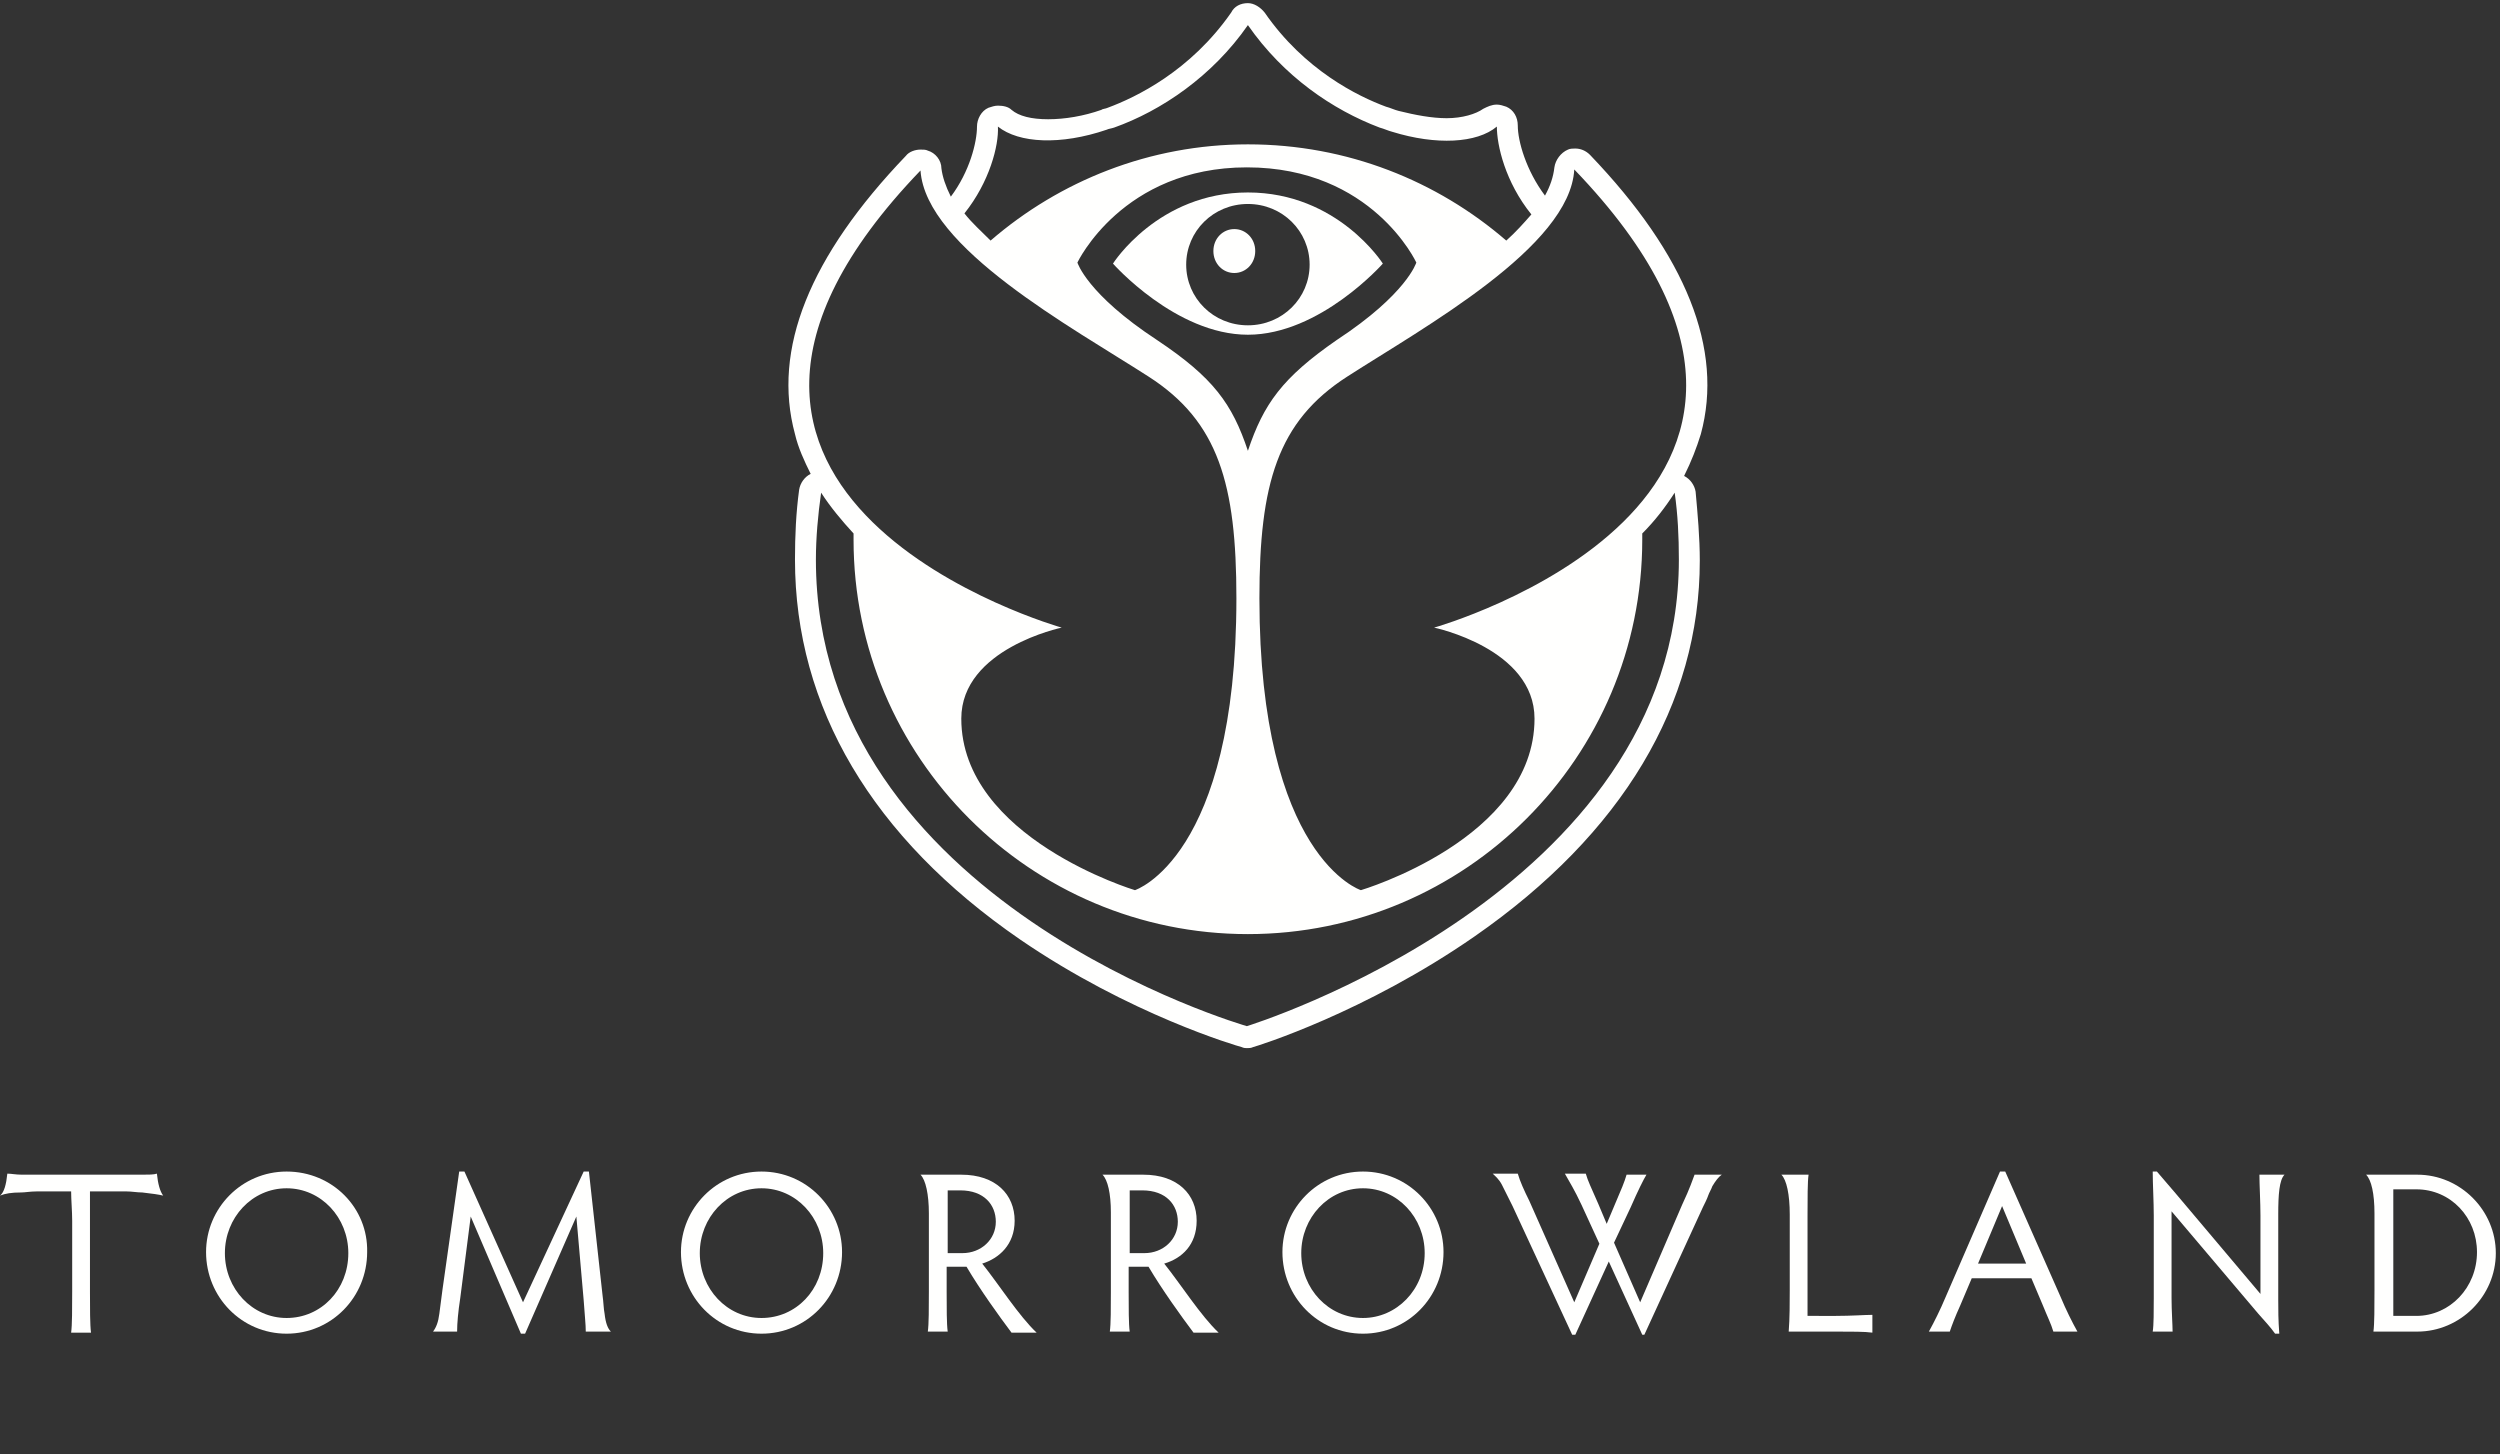 <?xml version="1.0" encoding="UTF-8"?>
<svg xmlns="http://www.w3.org/2000/svg" xmlns:xlink="http://www.w3.org/1999/xlink" version="1.1" id="Layer_1" x="0px" y="0px" viewBox="0 0 239 139" style="enable-background:new 0 0 239 139;" xml:space="preserve">
<rect x="0" y="0" width="239" height="139" fill="#333333" stroke="none"/>
<style type="text/css">
    .st0{fill-rule:evenodd;clip-rule:evenodd;fill:#FFFFFE;}
</style>
<g id="Page-1">
    <g transform="translate(-601, -2734)">
        <g id="Footer" transform="translate(505, 2734)">
            <g id="TML_LOGO_2016_VECTOR_FULL-WHITE" transform="translate(96, 0)">
                <path id="Fill-1" class="st0" d="M119.3,31.1c-3.3,0-5.9-2.6-5.9-5.8s2.6-5.8,5.9-5.8s5.9,2.6,5.9,5.8      C125.2,28.5,122.6,31.1,119.3,31.1z M132.2,25.2c0,0-4.3-6.8-12.9-6.8l0,0l0,0c-8.6,0-12.9,6.8-12.9,6.8s6,6.8,12.9,6.8l0,0l0,0      C126.2,32,132.2,25.2,132.2,25.2L132.2,25.2z"></path>
                <path id="Fill-2" class="st0" d="M118,21.9c-1.1,0-2,0.9-2,2.1s0.9,2.1,2,2.1s2-0.9,2-2.1S119.1,21.9,118,21.9"></path>
                <path id="Fill-3" class="st0" d="M78.5,47.1c0.9,1.4,2,2.7,3.1,3.9c0,0.2,0,0.4,0,0.6c0,20.8,16.9,37.7,37.7,37.7      S157,72.4,157,51.6c0-0.2,0-0.4,0-0.6c1.2-1.2,2.2-2.5,3.1-3.9c0.3,2.1,0.4,4.2,0.4,6.4c0,31.9-41.3,44.6-41.3,44.6      S78,86.3,78,53.5C78,51.4,78.2,49.2,78.5,47.1z M109.8,36c6.7,4.3,8.4,10.3,8.4,21.2c0,24.8-9.7,27.9-9.7,27.9      s-16.6-5-16.6-16.4c0-6.7,9.6-8.7,9.6-8.7S57.8,47.7,88,16.3C88.5,23.7,102.5,31.3,109.8,36z M144,23      c-6.6-5.7-15.2-9.2-24.7-9.2c-9.4,0-18,3.5-24.6,9.2c-0.9-0.9-1.8-1.7-2.5-2.6c2.4-3,3.3-6.5,3.2-8.3c2,1.6,6,1.8,10.4,0.3      c0.2-0.1,0.4-0.1,0.7-0.2c4.5-1.6,9.4-4.9,12.8-9.8c3.4,4.9,8.1,8.1,12.6,9.8c0.4,0.1,0.8,0.3,1.2,0.4c4.2,1.3,8.1,1.1,10-0.5      c0,1.8,0.8,5.3,3.3,8.4C145.7,21.3,144.9,22.2,144,23z M119.3,43.1c-1.5-4.5-3.3-7-8.7-10.6c-6.7-4.4-7.6-7.4-7.6-7.4      s4.3-9.1,16.2-9.1l0,0l0,0c12,0,16.2,9.1,16.2,9.1s-0.9,3-7.6,7.4C122.6,36.1,120.8,38.6,119.3,43.1z M146.7,68.7      c0,11.5-16.6,16.4-16.6,16.4s-9.7-3.1-9.7-27.9c0-10.9,1.7-16.9,8.4-21.2c7.3-4.7,21.3-12.4,21.7-19.8      C180.8,47.7,137.1,60,137.1,60S146.7,62,146.7,68.7z M162.6,41.5c2.2-8.1-1.4-17.1-10.6-26.7c-0.4-0.4-0.9-0.6-1.4-0.6      c-0.2,0-0.5,0-0.7,0.1c-0.7,0.3-1.2,1-1.3,1.7c-0.1,0.9-0.4,1.8-0.9,2.7l0,0l0,0c-1.8-2.4-2.6-5.2-2.6-6.7      c0-0.8-0.4-1.5-1.1-1.8c-0.3-0.1-0.6-0.2-0.9-0.2c-0.5,0-0.9,0.2-1.3,0.4c-0.7,0.5-2,0.9-3.5,0.9c-1.4,0-3-0.3-4.6-0.7      c-0.4-0.1-0.8-0.3-1.2-0.4c-2.7-1-7.8-3.5-11.6-9c-0.4-0.5-1-0.9-1.6-0.9c-0.7,0-1.3,0.3-1.6,0.9c-3.9,5.6-9.1,8.1-11.8,9.1      c-0.2,0.1-0.5,0.1-0.6,0.2c-1.7,0.6-3.5,0.9-5.1,0.9s-2.8-0.3-3.5-0.9c-0.3-0.3-0.8-0.4-1.3-0.4c-0.3,0-0.6,0.1-0.9,0.2      c-0.7,0.3-1.1,1.1-1.1,1.8c0,1.5-0.7,4.3-2.5,6.7l0,0l0,0c-0.5-1-0.8-1.9-0.9-2.7c0-0.8-0.6-1.5-1.3-1.7      c-0.2-0.1-0.4-0.1-0.7-0.1c-0.5,0-1.1,0.2-1.4,0.6C77.4,24.5,73.8,33.4,76,41.5c0.3,1.3,0.9,2.6,1.5,3.8l0,0l0,0      c-0.6,0.3-1,0.9-1.1,1.5C76.1,49,76,51.2,76,53.5c0,14.1,7.4,26.6,21.5,36.3c10.5,7.2,20.8,10.2,21.2,10.3      c0.2,0.1,0.4,0.1,0.5,0.1c0.2,0,0.4,0,0.6-0.1c0.4-0.1,10.7-3.3,21.2-10.6c14.1-9.8,21.5-22.2,21.5-35.9c0-2.2-0.2-4.4-0.4-6.6      c-0.1-0.6-0.5-1.2-1.1-1.5l0,0l0,0C161.7,44.1,162.2,42.8,162.6,41.5L162.6,41.5z"></path>
                <path id="Fill-4" class="st0" d="M27.4,126c-3.3,0-5.9-2.8-5.9-6.2c0-3.4,2.6-6.2,5.9-6.2s5.9,2.8,5.9,6.2      C33.3,123.3,30.7,126,27.4,126z M27.4,112c-4.3,0-7.7,3.5-7.7,7.7c0,4.3,3.4,7.8,7.7,7.8s7.7-3.5,7.7-7.8      C35.2,115.5,31.8,112,27.4,112L27.4,112z"></path>
                <path id="Fill-5" class="st0" d="M72.8,126c-3.3,0-5.9-2.8-5.9-6.2c0-3.4,2.6-6.2,5.9-6.2s5.9,2.8,5.9,6.2      C78.7,123.3,76.1,126,72.8,126z M72.8,112c-4.3,0-7.7,3.5-7.7,7.7c0,4.3,3.4,7.8,7.7,7.8c4.3,0,7.7-3.5,7.7-7.8      C80.5,115.5,77.1,112,72.8,112L72.8,112z"></path>
                <path id="Fill-6" class="st0" d="M92,119.8h-1.4v-6h1.2c2.3,0,3.4,1.4,3.4,3C95.2,118.5,93.8,119.8,92,119.8z M97,116.7      c0-2.5-1.8-4.4-5.1-4.4h-2.3l0,0h-0.1H88c0.5,0.5,0.8,1.9,0.8,3.7c0,0.1,0,0.1,0,0.2v7.3c0,1.5,0,3.1-0.1,3.8h1.9      c-0.1-0.7-0.1-2.3-0.1-3.8v-2.4h1.2c0.2,0,0.5,0,0.7,0c1.3,2.2,3.1,4.7,4.3,6.3h2.4c-1.7-1.6-3.6-4.6-5.2-6.6      C95.5,120.3,97,119,97,116.7L97,116.7z"></path>
                <path id="Fill-7" class="st0" d="M130.3,126c-3.3,0-5.9-2.8-5.9-6.2c0-3.4,2.6-6.2,5.9-6.2s5.9,2.8,5.9,6.2      C136.2,123.3,133.5,126,130.3,126z M130.3,112c-4.3,0-7.7,3.5-7.7,7.7c0,4.3,3.4,7.8,7.7,7.8c4.3,0,7.7-3.5,7.7-7.8      C138,115.5,134.6,112,130.3,112L130.3,112z"></path>
                <path id="Fill-8" class="st0" d="M172.8,125.8v-9.6c0-1.5,0-3.3,0.1-3.9h-2.6c0.5,0.5,0.8,1.9,0.8,3.8l0,0v0.1v3.2l0,0v4      c0,1,0,2.7-0.1,3.9h4.5c1.5,0,2.8,0,3.5,0.1v-1.7c-0.7,0-2,0.1-3.5,0.1H172.8"></path>
                <path id="Fill-9" class="st0" d="M189.1,120.8l2.3-5.5l2.3,5.5H189.1z M191.7,112h-0.5l-5.2,12c-0.5,1.2-1.1,2.4-1.6,3.3h2      c0.2-0.6,0.5-1.4,1-2.5l1.1-2.6h5.7l1.1,2.6c0.4,1,0.8,1.8,1,2.5h2.3c-0.5-0.9-1.1-2.1-1.6-3.3L191.7,112L191.7,112z"></path>
                <path id="Fill-10" class="st0" d="M231,125.8h-2.2v-12.1h2.2c3.3,0,5.8,2.7,5.8,6C236.8,123.1,234.2,125.8,231,125.8z       M231.1,112.3h-3.4l0,0l0,0l0,0c-0.1,0-1.5,0-1.5,0c0.5,0.5,0.8,1.8,0.8,3.7v0.1l0,0v0.1v3.2l0,0v4c0,1.5,0,3.2-0.1,3.9h4.2      c4.1,0,7.5-3.4,7.5-7.5S235.2,112.3,231.1,112.3L231.1,112.3z"></path>
                <path id="Fill-11" class="st0" d="M109.4,119.8H108v-6h1.2c2.3,0,3.4,1.4,3.4,3C112.6,118.5,111.2,119.8,109.4,119.8z       M114.4,116.7c0-2.5-1.8-4.4-5.1-4.4H107l0,0h-0.1h-1.5c0.5,0.5,0.8,1.8,0.8,3.6c0,0.1,0,0.1,0,0.2l0,0v0.1v3.2l0,0v4.1      c0,1.5,0,3.1-0.1,3.8h1.9c-0.1-0.7-0.1-2.3-0.1-3.8v-2.4h1.2c0.2,0,0.5,0,0.7,0c1.3,2.2,3.1,4.7,4.3,6.3h2.4      c-1.7-1.6-3.6-4.6-5.2-6.6C113,120.3,114.4,119,114.4,116.7L114.4,116.7z"></path>
                <path id="Fill-12" class="st0" d="M57.8,125.6c-0.1-0.5-0.1-1.1-0.2-1.8L56.3,112h-0.5L50,124.5L44.4,112h-0.5l-1.6,11.3      c-0.1,0.8-0.2,1.6-0.3,2.3c-0.1,0.8-0.3,1.3-0.6,1.7h1.3h1c0-0.8,0.1-1.9,0.3-3.2l1-7.8l4.8,11.2h0.4l4.9-11.2l0.7,8      c0.1,1.5,0.2,2.3,0.2,3h2.4C58.1,127,57.9,126.5,57.8,125.6L57.8,125.6"></path>
                <path id="Fill-13" class="st0" d="M162,112.3c-0.2,0.5-0.4,1.2-1.2,2.9l-4,9.3l-2.5-5.7l1.6-3.4c0.7-1.6,1.2-2.6,1.5-3.1h-1.9      c-0.2,0.7-0.5,1.4-1.1,2.8l-0.8,1.9l-0.8-1.9c-0.7-1.6-1-2.2-1.2-2.9h-2c0.5,0.9,0.9,1.5,1.6,3l1.7,3.7l-2.4,5.6l-4.3-9.7      c-0.5-1-0.9-1.9-1.1-2.6h-2.4c0.2,0.2,0.6,0.5,0.9,1.1c0.3,0.6,0.6,1.2,1,2l5.7,12.3h0.3l3.2-7l3.2,7h0.2l5.6-12.2      c0.2-0.4,0.4-0.8,0.5-1.1c0.1-0.3,0.3-0.6,0.4-0.9c0.3-0.5,0.6-0.9,0.9-1.1L162,112.3"></path>
                <path id="Fill-14" class="st0" d="M217.8,116.1c0-1.9,0.1-3.3,0.6-3.8H216c0,0.9,0.1,2.7,0.1,3.9v7.5l-8.1-9.6      c-0.7-0.8-1.1-1.3-1.8-2.1h-0.4c0,1.2,0.1,2.9,0.1,4.2v7.9c0,1.2,0,2.6-0.1,3.2h1.9c0-0.6-0.1-2-0.1-3.2v-8.3l8.3,9.8      c0.7,0.8,1.1,1.2,1.6,1.9h0.4c-0.1-1.3-0.1-2.3-0.1-3.2V116.1C217.8,116.2,217.8,116.1,217.8,116.1"></path>
                <path id="Fill-15" class="st0" d="M15,112.2c-0.3,0.1-0.8,0.1-1.4,0.1c-0.6,0-1.3,0-2.2,0H4.3c-0.9,0-1.7,0-2.2,0      c-0.6,0-1-0.1-1.4-0.1c-0.1,1-0.3,1.8-0.7,2.1c0.5-0.2,1.1-0.3,2-0.3c0.4,0,0.9-0.1,1.5-0.1c0.9,0,2.7,0,3.3,0      c0,0.8,0.1,1.9,0.1,2.8v6.8c0,1.5,0,3.2-0.1,3.9h1.9c-0.1-0.7-0.1-2.4-0.1-3.9v-6.8c0-0.9,0-2,0-2.8c0.6,0,2.5,0,3.5,0      c0.5,0,1,0.1,1.5,0.1c0.9,0.1,1.6,0.2,2,0.3l0,0C15.3,113.9,15.1,113.2,15,112.2"></path>
            </g>
        </g>
    </g>
</g>
</svg>
